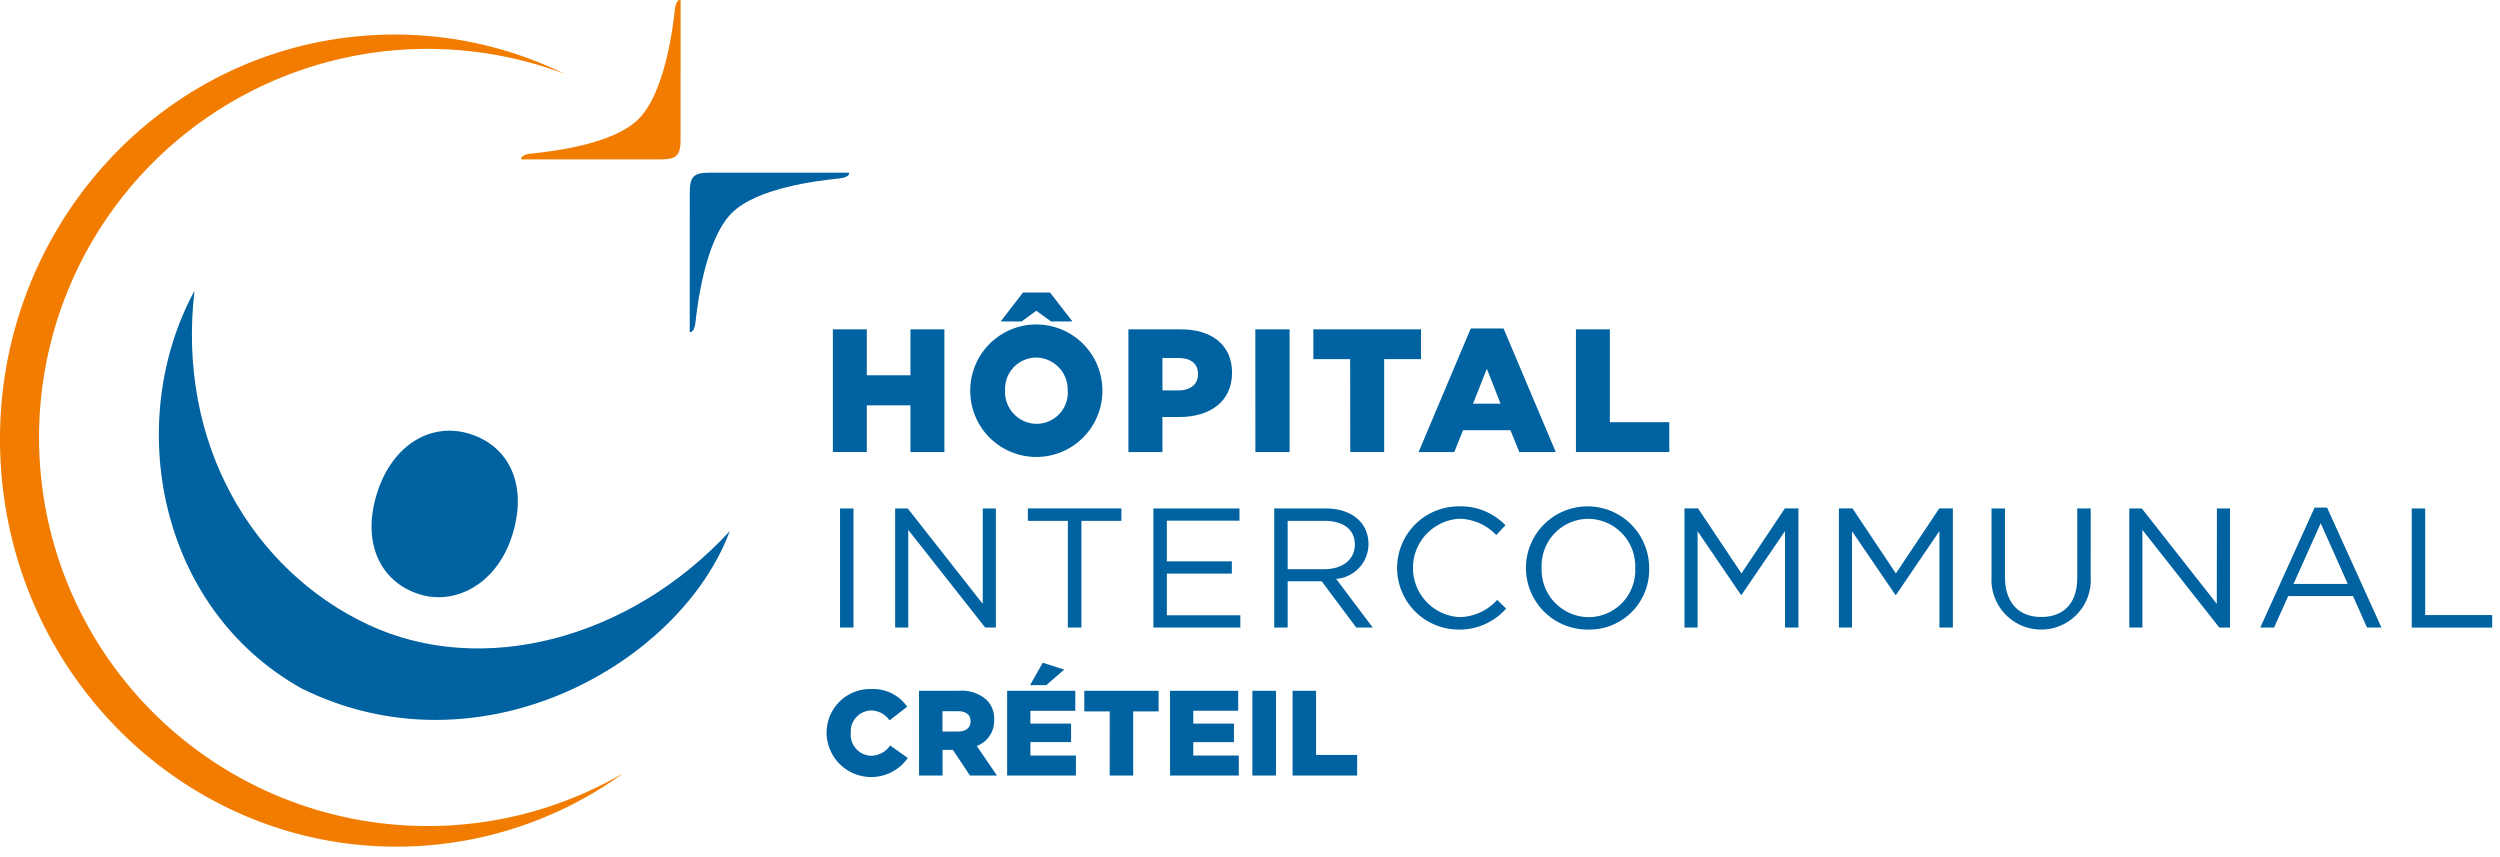 <svg xmlns="http://www.w3.org/2000/svg" fill="none" viewBox="0 0 140 48">
  <path fill="#0062A1" d="M39.771 9.669c-.934 0-1.144.209-1.144 1.143l-.003 7.783h.045c.136 0 .241-.226.278-.535l.008-.07v-.003c.072-.656.496-4.529 2.023-6.056 1.422-1.422 4.827-1.804 5.861-1.92.13-.015.224-.025.27-.033.413-.069.441-.235.441-.258v-.051h-7.779Zm-19.18 25.299c6.44 3.032 14.733.79 20.277-5.226-2.775 7.448-13.982 13.775-23.988 8.806-8.051-4.512-9.946-14.963-5.989-22.263-1 8.583 3.286 15.662 9.7 18.683Z"/>
  <path fill="#0062A1" d="M21.125 27.581c-.887 2.775.142 4.988 2.343 5.692 1.971.631 4.324-.5 5.21-3.278.892-2.79-.139-4.988-2.343-5.691-2.175-.694-4.35.592-5.21 3.277Z"/>
  <path fill="#0062A1" fill-rule="evenodd" d="M54.334 21.88v.02a3.7 3.7 0 1 0 7.4-.02v-.019a3.7 3.7 0 1 0-7.4.019Zm5.455 0v.02h.007a1.754 1.754 0 0 1-1.754 1.835 1.785 1.785 0 0 1-1.758-1.856v-.019a1.754 1.754 0 0 1 1.738-1.836 1.786 1.786 0 0 1 1.767 1.856Z" clip-rule="evenodd"/>
  <path fill="#0062A1" d="M58.801 16.382h-1.512l-1.255 1.62h1.174l.825-.6.825.6h1.2l-1.257-1.62Zm-10.26 2.062h-1.9v6.868h1.9V22.7h2.445v2.617h1.9v-6.873h-1.9v2.572h-2.445v-2.572Z"/>
  <path fill="#0062A1" fill-rule="evenodd" d="M63.191 18.444h2.946c1.738 0 2.857.893 2.857 2.415v.02c0 1.62-1.247 2.474-2.955 2.474h-.942v1.964h-1.905l-.001-6.873ZM66 21.861c.677 0 1.09-.354 1.09-.894v-.02c0-.589-.412-.9-1.1-.9h-.893v1.816l.903-.002Z" clip-rule="evenodd"/>
  <path fill="#0062A1" d="M72.217 18.444h-1.919l.004 6.873h1.915v-6.873Zm3.392 1.669h-2.062v-1.669h6.029v1.669h-2.062v5.2h-1.9l-.005-5.2Z"/>
  <path fill="#0062A1" fill-rule="evenodd" d="M84.198 18.395h-1.836l-2.922 6.922h2l.491-1.227h2.651l.5 1.227h2.042l-2.926-6.922Zm-.933 2.258.766 1.954h-1.542l.776-1.954Z" clip-rule="evenodd"/>
  <path fill="#0062A1" d="M88.252 18.444h1.9v5.2h3.328v1.669h-5.228v-6.869ZM79.24 34.235a3.45 3.45 0 0 0 2.435 1.021 3.47 3.47 0 0 0 2.667-1.175l-.5-.486a2.899 2.899 0 0 1-2.153.962 2.76 2.76 0 0 1 0-5.506 2.9 2.9 0 0 1 2.1.914l.515-.552a3.468 3.468 0 0 0-2.6-1.057 3.45 3.45 0 0 0-2.464 5.88Zm-18.679.906h-.762v-5.972H57.56v-.7h5.239v.7h-2.238v5.972Zm-12.766 0v-6.668h-.753v6.668h.753Zm7.974-6.668h-.734l-.001 5.344-4.2-5.344h-.705v6.668h.734v-5.468l4.306 5.468h.6v-6.668Zm9.575.686h4.067v-.685h-4.82v6.668h4.868v-.686h-4.115v-2.334h3.639v-.686h-3.639v-2.277Z"/>
  <path fill="#0062A1" fill-rule="evenodd" d="m75.948 35.141-1.934-2.591h-1.905v2.591h-.752v-6.668h2.867c1.467 0 2.41.79 2.41 1.991a1.954 1.954 0 0 1-1.81 1.953l2.048 2.724h-.924Zm-1.781-5.972h-2.058v2.705h2.048c1 0 1.714-.515 1.714-1.381.002-.829-.628-1.325-1.705-1.325l.001.001Zm14.776 6.087a3.45 3.45 0 1 1 3.41-3.458 3.35 3.35 0 0 1-3.41 3.458Zm0-6.2a2.623 2.623 0 0 0-2.61 2.743 2.654 2.654 0 0 0 2.629 2.762 2.62 2.62 0 0 0 2.61-2.743 2.655 2.655 0 0 0-2.629-2.764v.002Z" clip-rule="evenodd"/>
  <path fill="#0062A1" d="M97.494 33.312h.034l2.432-3.572v5.4h.753v-6.668h-.762l-2.429 3.639-2.429-3.639h-.762v6.668h.734v-5.391l2.429 3.563Zm8.685 0h-.038l-2.429-3.563v5.391h-.734v-6.668h.762l2.429 3.639 2.429-3.639h.762v6.668h-.752v-5.4l-2.429 3.572Zm10.745.094a2.77 2.77 0 0 0 .154-1.113l.001-3.82h-.753v3.877c0 1.457-.781 2.2-2.01 2.2-1.276 0-2.038-.809-2.038-2.248v-3.829h-.753v3.877a2.784 2.784 0 0 0 3.904 2.67 2.78 2.78 0 0 0 1.495-1.614Zm7.223-4.933h.733v6.668h-.6l-4.306-5.468v5.468h-.733v-6.668h.7l4.2 5.344.006-5.344Z"/>
  <path fill="#0062A1" fill-rule="evenodd" d="M132.55 35.14h.81l-3.044-6.715h-.7l-3.039 6.715h.772l.791-1.762h3.629l.781 1.762Zm-4.114-2.439 1.524-3.4 1.515 3.4h-3.039Z" clip-rule="evenodd"/>
  <path fill="#0062A1" d="M135.057 28.473h.753v5.972h3.753v.7h-4.506v-6.672Zm-74.84 10.212h-3.816l-.001 4.744h3.851V42.31h-2.549v-.753h2.278v-1.034h-2.278v-.719h2.515v-1.119Zm-.623-1.186-1.2-.387-.709 1.255h.909l1-.868ZM46.29 41.071v-.018a2.439 2.439 0 0 1 2.5-2.467 2.323 2.323 0 0 1 2.013.99l-.99.766a1.27 1.27 0 0 0-1.037-.556 1.172 1.172 0 0 0-1.132 1.254v.014a1.174 1.174 0 0 0 1.132 1.268 1.3 1.3 0 0 0 1.071-.576l.99.7a2.5 2.5 0 0 1-4.549-1.383l.002.008Z"/>
  <path fill="#0062A1" fill-rule="evenodd" d="M51.464 38.684h2.244a2.075 2.075 0 0 1 1.546.515 1.474 1.474 0 0 1 .42 1.105v.013a1.5 1.5 0 0 1-.976 1.458l1.132 1.654h-1.514l-.956-1.437h-.577v1.437h-1.315l-.004-4.745Zm2.183 2.281c.447 0 .705-.217.705-.563v-.013c0-.373-.271-.563-.712-.563h-.861v1.139h.868Z" clip-rule="evenodd"/>
  <path fill="#0062A1" d="M62.144 39.837H60.72v-1.152h4.162v1.152h-1.424v3.593h-1.315l.001-3.593Zm7.195-1.153h-3.817l.001 4.746h3.85v-1.119h-2.549v-.753h2.278v-1.037h-2.278v-.719h2.515v-1.118Zm.794 0h1.322v4.745h-1.322v-4.745Zm3.567 0h-1.315v4.746H76v-1.153h-2.3v-3.593Z"/>
  <path fill="#F27C00" d="M36.969 8.926c.934 0 1.143-.21 1.143-1.144l.002-7.783h-.046c-.135 0-.24.227-.277.536l-.008.072c-.072.655-.497 4.529-2.023 6.057-1.421 1.423-4.824 1.804-5.86 1.92a6.965 6.965 0 0 0-.27.033c-.412.069-.441.235-.441.258v.051h7.78Z"/>
  <path fill="#F27C00" d="M15.597 44.591a21.76 21.76 0 0 0 19.322-1.3 21.628 21.628 0 0 1-11.587 4.092C11.113 48.019.685 38.361.032 25.819-.621 13.277 8.761 2.597 20.979 1.964a21.605 21.605 0 0 1 10.626 2.167 21.759 21.759 0 0 0-16.008 40.46Z"/>
</svg>
